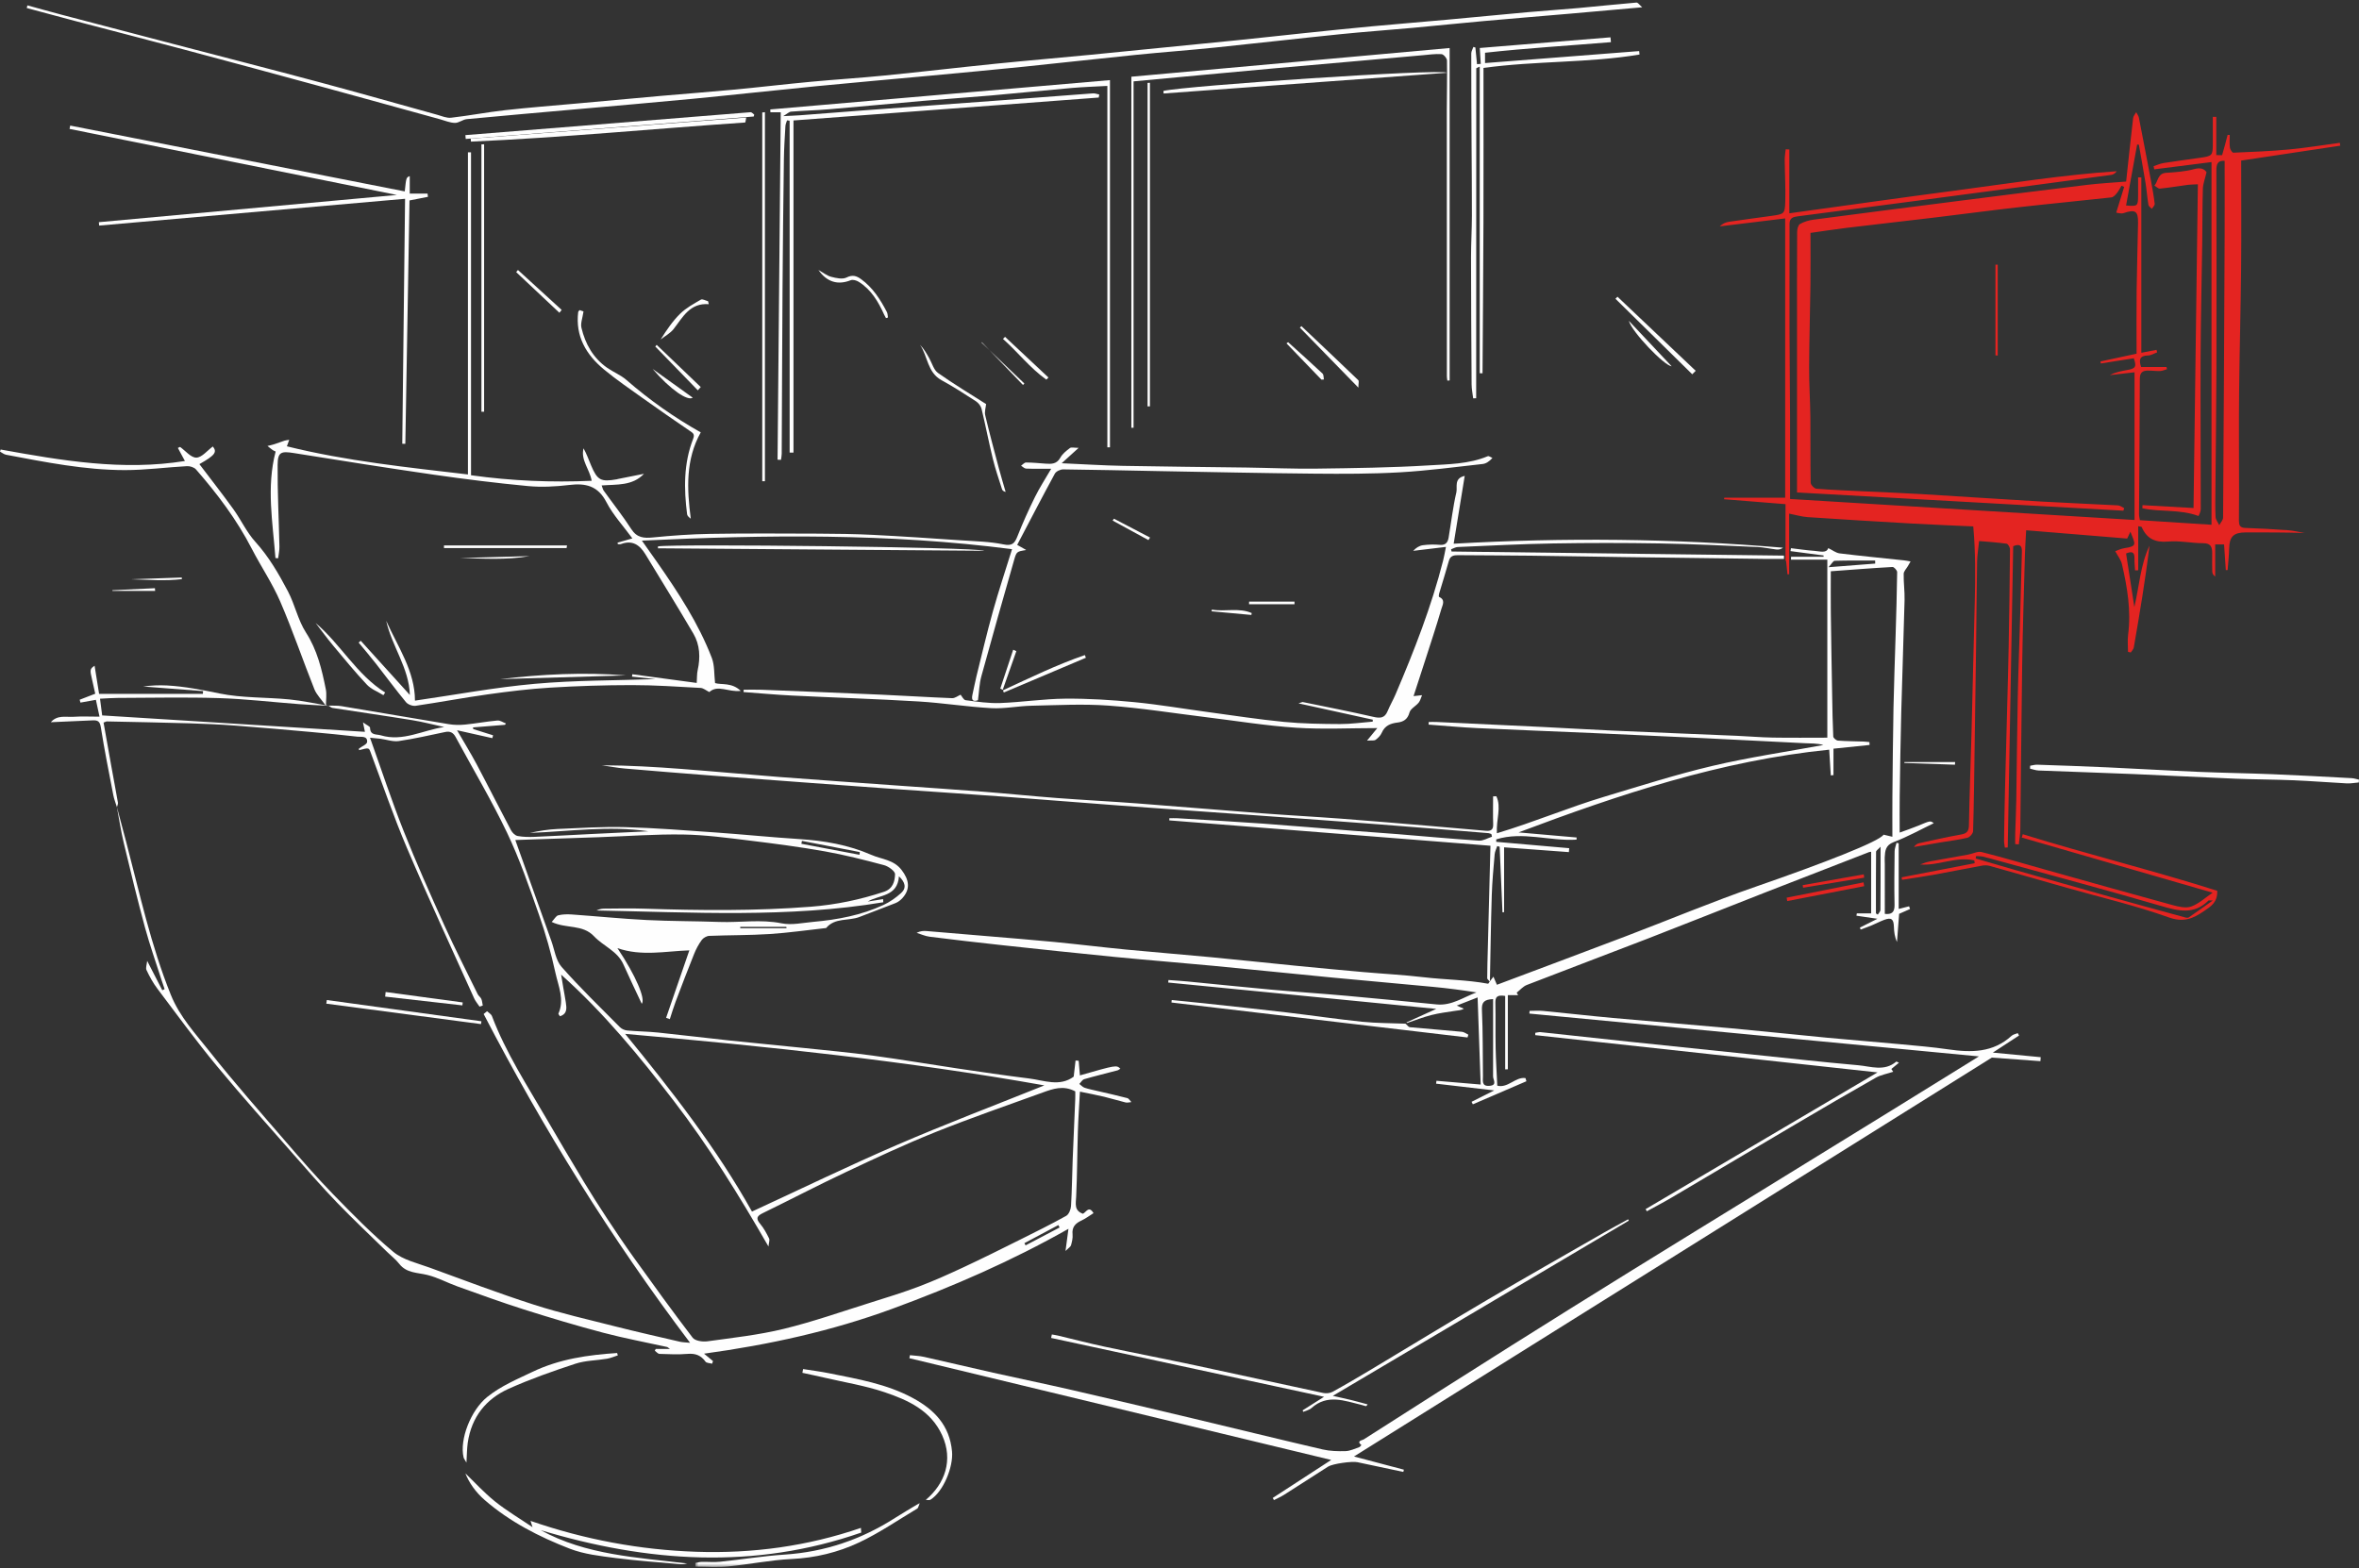 <?xml version="1.0" encoding="UTF-8"?>
<svg width="719px" height="478px" viewBox="0 0 719 478" version="1.1" xmlns="http://www.w3.org/2000/svg" xmlns:xlink="http://www.w3.org/1999/xlink">
    <rect x="0" y="0" width="719" height="478" fill="#333333" stroke="none"/>
    <title>Group 128</title>
    <defs>
        <polygon id="path-1" points="0 0 68.476 0 68.476 19.565 0 19.565"></polygon>
    </defs>
    <g id="Ontwerp" stroke="none" stroke-width="1" fill="none" fill-rule="evenodd">
        <g id="Onze-TV-liften" transform="translate(-913, -1851)">
            <g id="Group-128" transform="translate(1272.5, 2090.226) scale(-1, 1) translate(-1272.5, -2090.226)translate(913, 1851.782)">
                <path d="M492.334,209.475 C490.504,209.475 488.672,209.413 486.846,209.485 C474.648,209.967 462.452,210.45 450.257,210.991 C443.104,211.308 435.957,211.774 428.803,212.049 C427.933,212.082 427.034,211.343 426.221,210.994 C425.813,211.464 425.318,212.586 424.69,212.667 C421.189,213.12 417.643,213.661 414.136,213.531 C407.527,213.287 400.936,212.257 394.332,212.202 C387.295,212.143 380.226,212.584 373.215,213.267 C365.685,214.001 358.209,215.288 350.706,216.301 C343.029,217.337 335.365,218.534 327.659,219.283 C321.992,219.833 316.266,219.909 310.565,219.939 C307.248,219.956 303.929,219.463 300.611,219.2 L300.586,218.604 C307.892,216.999 315.198,215.394 323.235,213.629 C322.24,213.327 322.059,213.205 321.91,213.236 C314.766,214.704 307.603,216.091 300.497,217.726 C298.408,218.207 296.986,218.215 296.079,216.015 C295.355,214.259 294.383,212.606 293.638,210.858 C287.97,197.566 282.709,184.128 279.148,170.089 C278.82,168.795 278.604,167.472 278.29,165.937 C281.851,166.366 285.061,166.752 288.271,167.139 C287.425,166.23 286.414,165.572 285.335,165.427 C283.613,165.195 281.833,165.166 280.098,165.309 C278.349,165.453 277.714,164.514 277.475,163.106 C276.692,158.494 276.166,153.826 275.111,149.279 C274.738,147.671 275.933,145.038 272.571,144.289 C273.721,151.357 274.834,158.186 275.937,164.965 C242.168,163.043 208.847,163.366 175.542,166.184 C176.247,166.722 176.968,166.79 177.673,166.708 C179.568,166.489 181.451,166.053 183.35,165.971 C193.247,165.548 203.145,165.051 213.047,164.882 C223.895,164.696 234.752,164.696 245.6,164.881 C255.299,165.047 264.992,165.562 274.685,165.971 C275.377,166 276.052,166.426 276.735,166.668 L276.573,167.34 C242.731,167.757 208.891,168.174 175.266,168.59 L175.266,169.589 C177.444,169.592 179.478,169.61 181.506,169.585 C195.752,169.409 209.998,169.23 224.244,169.036 C233.667,168.907 243.089,168.725 252.512,168.614 C259.893,168.528 267.277,168.526 274.659,168.458 C276.001,168.446 276.985,168.699 277.406,170.219 C278.33,173.563 279.392,176.87 280.375,180.199 C280.468,180.514 280.505,181.132 280.386,181.182 C278.342,182.051 279.35,183.703 279.677,184.824 C281.228,190.15 282.985,195.416 284.682,200.699 C285.877,204.417 287.093,208.128 288.163,211.423 C287.316,211.329 286.447,211.232 285.578,211.135 C285.908,211.902 286.094,212.784 286.6,213.41 C287.468,214.484 289.088,215.25 289.4,216.412 C289.971,218.533 291.27,219.264 293.102,219.487 C295.236,219.747 296.927,220.449 297.858,222.595 C298.223,223.437 298.977,224.204 299.738,224.746 C300.192,225.07 301.004,224.893 302.35,224.993 C300.851,223.169 299.92,222.036 299.208,221.17 C307.524,221.17 315.791,221.598 323.994,221.056 C333.094,220.456 342.136,218.976 351.202,217.868 C361.179,216.65 371.127,215.042 381.14,214.316 C388.925,213.751 396.791,214.189 404.618,214.353 C408.702,214.439 412.802,215.316 416.853,215.093 C424.283,214.685 431.668,213.492 439.097,213.049 C451.915,212.284 464.753,211.881 477.579,211.248 C482.517,211.005 487.444,210.55 492.376,210.19 C492.362,209.952 492.348,209.713 492.334,209.475" id="Fill-1" fill="#FEFEFE"></path>
                <path d="M479.342,281.762 C479.319,281.899 479.295,282.036 479.272,282.172 L493.367,282.172 C493.373,282.036 493.378,281.899 493.384,281.762 L479.342,281.762 Z M396.425,372.669 C396.297,372.915 396.168,373.161 396.04,373.406 C399.497,375.223 402.955,377.04 406.412,378.857 C406.53,378.632 406.648,378.406 406.767,378.18 C403.32,376.343 399.872,374.506 396.425,372.669 L396.425,372.669 Z M456.94,258.966 L457.032,259.793 C462.937,258.676 468.843,257.558 474.748,256.44 C474.691,256.145 474.635,255.851 474.578,255.556 C468.699,256.693 462.819,257.83 456.94,258.966 L456.94,258.966 Z M528.457,314.386 C484.976,318.209 442.411,322.661 400.688,330.091 C415.522,336.053 430.64,341.787 445.469,348.185 C460.289,354.579 474.819,361.636 489.803,368.553 C500.475,349.444 514.016,332.049 528.457,314.386 L528.457,314.386 Z M683.38,245.224 C682.692,248.869 682.148,252.548 681.286,256.151 C679.227,264.76 677.143,273.366 674.824,281.907 C673.321,287.443 671.388,292.863 669.643,298.333 C669.384,299.144 669.097,299.946 668.823,300.753 C669.061,300.863 669.299,300.973 669.538,301.083 C670.972,298.292 672.407,295.502 674.143,292.126 C674.247,293.238 674.664,294.26 674.345,294.937 C673.421,296.892 672.369,298.833 671.07,300.557 C665.132,308.438 659.314,316.426 653.033,324.031 C645.322,333.366 637.222,342.384 629.233,351.491 C624.987,356.332 620.747,361.189 616.278,365.822 C611.307,370.977 606.08,375.887 600.962,380.9 C599.741,382.096 598.354,383.159 597.312,384.492 C595.075,387.355 591.802,387.122 588.752,387.875 C585.56,388.663 582.586,390.297 579.464,391.412 C572.749,393.81 566.047,396.263 559.252,398.415 C551.26,400.947 543.22,403.355 535.116,405.496 C528.717,407.186 522.188,408.39 515.72,409.825 C515.494,409.875 515.306,410.093 514.808,410.43 L519.131,410.43 C519.228,410.61 519.325,410.791 519.422,410.971 C518.945,411.309 518.476,411.924 517.988,411.94 C515.126,412.035 512.245,412.172 509.4,411.936 C507.035,411.74 505.348,412.382 503.969,414.3 C503.641,414.756 502.645,414.735 501.955,414.933 C501.866,414.666 501.776,414.398 501.686,414.131 C502.388,413.55 503.089,412.969 504.413,411.873 C484.458,409.14 465.454,404.946 447.055,398.195 C428.644,391.441 410.727,383.659 393.347,373.812 C393.631,375.963 393.879,377.83 394.241,380.57 C393.309,379.634 392.694,379.299 392.565,378.831 C392.267,377.756 391.981,376.593 392.094,375.506 C392.329,373.267 391.233,372.137 389.361,371.277 C388.104,370.699 386.983,369.829 385.708,369.032 C387.098,366.667 387.947,368.726 388.93,369.221 C391.678,368.249 391.098,366.152 390.994,363.945 C390.682,357.318 390.679,350.677 390.473,344.044 C390.351,340.127 390.072,336.216 389.848,331.999 C387.355,332.518 384.917,332.969 382.507,333.541 C380.302,334.066 378.137,334.759 375.934,335.292 C375.388,335.424 374.762,335.226 374.173,335.181 C374.587,334.761 374.934,334.092 375.425,333.963 C378.381,333.185 381.372,332.534 384.349,331.834 C385.708,331.514 387.089,331.254 388.409,330.815 C389.014,330.614 389.496,330.047 390.034,329.646 C389.537,329.146 389.123,328.364 388.531,328.193 C385.177,327.222 381.779,326.404 378.402,325.51 C378.096,325.429 377.834,325.183 377.523,324.997 C378.741,323.859 378.741,323.859 389.854,327.041 C389.982,325.53 390.106,324.059 390.231,322.588 C390.548,322.56 390.864,322.531 391.18,322.503 C391.365,324.111 391.549,325.719 391.744,327.422 C396.051,330.609 400.809,328.544 405.443,327.969 C412.707,327.068 419.951,326 427.193,324.926 C435.823,323.647 444.425,322.174 453.068,321.001 C459.986,320.063 466.947,319.422 473.894,318.697 C481.548,317.899 489.212,317.191 496.865,316.379 C504.051,315.617 511.223,314.722 518.412,313.983 C521.544,313.662 524.707,313.639 527.844,313.354 C528.612,313.284 529.515,312.892 530.052,312.349 C536.057,306.286 542.203,300.339 547.846,293.953 C549.603,291.965 549.988,288.757 550.945,286.087 C554.578,275.953 558.189,265.81 561.805,255.671 C561.886,255.445 561.94,255.21 561.917,255.291 C553.358,255.001 544.792,254.719 536.225,254.42 C527.727,254.123 519.223,253.476 510.732,253.611 C504.027,253.716 497.32,254.635 490.645,255.445 C482.943,256.38 475.239,257.391 467.604,258.748 C461.512,259.83 455.492,261.368 449.51,262.965 C448.186,263.319 446.163,264.809 446.194,265.717 C446.267,267.839 446.809,270.161 449.561,271.071 C456.828,273.474 464.22,275.026 471.875,275.624 C488.766,276.945 505.658,276.771 522.564,276.222 C526.709,276.087 530.861,276.175 535.009,276.208 C535.75,276.214 536.49,276.45 537.208,276.768 C508.006,277.318 478.777,279.098 449.778,274.263 C449.801,273.943 449.823,273.623 449.846,273.303 C451.403,273.551 452.96,273.8 454.517,274.048 C450.988,271.921 445.454,272.66 445.006,266.35 C443.084,268.168 442.625,269.906 444.38,271.479 C445.973,272.905 447.799,274.198 449.734,275.093 C456.465,278.206 463.667,279.574 471.011,280.228 C474.269,280.519 477.682,281.307 480.784,280.683 C487.133,279.405 493.417,280.495 499.718,280.265 C507.131,279.996 514.558,280.054 521.965,279.677 C529.546,279.292 537.107,278.527 544.682,277.991 C546.066,277.893 547.518,277.913 548.849,278.24 C549.53,278.407 550.013,279.374 550.853,280.263 C546.398,282.413 541.452,280.89 537.92,284.658 C535.13,287.634 530.82,289.101 528.987,293.212 C527.174,297.279 525.234,301.29 523.401,305.215 C522.19,303.816 525.132,296.736 530.815,288.244 C523.482,290.811 516.185,289.171 508.896,288.928 C511.29,295.879 513.633,302.681 515.977,309.484 C515.6,309.621 515.222,309.759 514.845,309.895 C514.26,308.119 513.739,306.318 513.078,304.57 C511.232,299.687 509.371,294.809 507.421,289.966 C506.828,288.492 506.053,287.049 505.115,285.77 C504.642,285.125 503.632,284.544 502.841,284.512 C496.695,284.263 490.531,284.345 484.397,283.948 C478.649,283.577 472.931,282.746 467.2,282.117 C464.51,278.877 460.342,280.045 457.003,278.729 C453.349,277.288 449.649,275.961 446.004,274.496 C445.223,274.182 444.482,273.59 443.916,272.955 C441.439,270.179 441.926,267.383 444.216,264.403 C446.641,261.248 450.272,261.192 453.38,259.831 C460.412,256.751 467.854,255.479 475.496,254.993 C483.96,254.454 492.401,253.588 500.862,252.993 C510.028,252.348 519.198,251.616 528.378,251.365 C535.262,251.177 542.167,251.626 549.058,251.923 C551.888,252.045 554.703,252.513 557.505,253.121 C545.479,252.685 533.486,250.859 521.365,252.628 C527.372,252.915 533.295,253.189 539.216,253.482 C544.815,253.759 550.411,254.092 556.011,254.322 C557.748,254.394 559.528,254.38 561.224,254.065 C561.99,253.922 562.848,253.077 563.243,252.33 C566.781,245.647 570.172,238.888 573.717,232.21 C575.517,228.82 577.543,225.549 579.697,221.826 C575.857,222.687 572.4,223.462 568.943,224.237 C568.866,223.947 568.79,223.658 568.713,223.368 C570.724,222.738 572.734,222.108 574.745,221.478 C574.78,221.307 574.814,221.135 574.849,220.963 C571.595,220.7 568.342,220.437 565.088,220.174 C564.992,220.035 564.897,219.897 564.8,219.759 C565.666,219.439 566.562,218.783 567.39,218.859 C570.691,219.161 573.961,219.774 577.261,220.1 C578.89,220.262 580.587,220.24 582.2,219.975 C593.12,218.184 604.024,216.288 614.941,214.478 C616.228,214.264 617.566,214.365 618.878,214.323 C618.472,214.567 618.093,214.959 617.663,215.025 C609.554,216.283 601.428,217.443 593.328,218.759 C590.062,219.289 586.849,220.143 583.612,220.849 C590.115,221.774 596.163,225.387 602.902,223.381 C604.338,222.955 606.14,223.482 606.214,221.072 C606.226,220.648 607.244,220.255 608.364,219.43 C608.048,220.971 607.893,221.727 607.775,222.306 C634.488,220.639 661.044,218.982 687.859,217.308 C688.042,215.885 688.269,214.117 688.513,212.213 C686.521,212.121 684.819,211.978 683.117,211.974 C672.846,211.948 662.567,211.709 652.306,212.028 C644.167,212.281 636.05,213.246 627.921,213.859 C624.89,214.088 621.851,214.214 618.817,214.388 C622.804,213.72 626.769,212.826 630.783,212.435 C637.894,211.741 645.175,212.03 652.119,210.614 C657.434,209.53 662.685,208.462 668.088,208.179 C670.507,208.053 672.938,208.158 675.375,208.492 C669.284,208.959 663.194,209.427 657.104,209.894 C657.126,210.174 657.149,210.454 657.171,210.735 L688.796,210.735 C689.219,208.098 689.691,205.152 690.169,202.168 C691.598,203.096 691.641,203.401 690.948,206.322 C690.596,207.809 690.279,209.304 689.969,210.69 C691.794,211.395 693.253,211.959 694.712,212.522 C694.634,212.814 694.558,213.105 694.481,213.397 C692.982,213.129 691.483,212.861 689.774,212.556 C689.434,214.13 689.095,215.703 688.667,217.688 C691.432,217.688 694.031,217.555 696.609,217.728 C698.891,217.88 701.524,217.08 703.511,219.377 C699.048,219.183 694.919,219.023 690.793,218.814 C689.264,218.736 688.562,219.054 688.273,220.883 C687.178,227.819 685.793,234.71 684.464,241.607 C684.224,242.849 683.738,244.044 683.363,245.265 C683.252,244.805 682.985,244.313 683.06,243.88 C683.69,240.214 684.392,236.56 685.052,232.898 C685.861,228.415 686.65,223.927 687.439,219.492 C686.904,219.302 686.657,219.133 686.413,219.138 C678.002,219.315 669.591,219.466 661.182,219.716 C656.537,219.854 651.891,220.066 647.258,220.412 C639.544,220.989 631.839,221.677 624.134,222.365 C619.436,222.785 614.741,223.248 610.056,223.79 C608.89,223.924 606.962,223.449 607.105,225.41 C607.158,226.136 608.736,226.745 609.599,227.433 C609.665,227.485 609.568,227.739 609.547,227.9 C606.555,227.118 606.583,227.128 606.059,228.524 C602.39,238.276 599.04,248.163 594.956,257.739 C588.392,273.128 581.347,288.314 574.474,303.572 C574.07,304.471 573.39,305.246 572.839,306.08 C572.511,305.972 572.184,305.863 571.857,305.755 C571.995,305.074 572.032,304.35 572.302,303.726 C572.533,303.192 573.137,302.825 573.396,302.297 C576.809,295.331 580.348,288.42 583.542,281.355 C587.851,271.824 592.12,262.264 595.974,252.546 C599.619,243.358 602.704,233.949 606.227,224.102 C604.535,224.269 603.766,224.322 603.004,224.424 C601.147,224.674 599.229,225.385 597.451,225.124 C592.704,224.429 588.013,223.346 583.311,222.363 C581.796,222.046 580.852,222.554 580.132,223.889 C574.883,233.605 569.201,243.115 564.453,253.068 C560.608,261.131 557.681,269.654 554.714,278.101 C552.684,283.879 551.007,289.816 549.705,295.798 C548.829,299.819 546.878,303.912 548.793,308.202 C548.853,308.337 548.561,308.627 548.332,309.017 C546.055,308.282 546.288,306.538 546.538,304.824 C546.749,303.371 547.038,301.928 547.284,300.479 C547.516,299.115 547.737,297.75 547.972,296.326 C534.924,307.997 524.045,321.25 513.584,334.887 C502.971,348.721 493.815,363.471 484.779,379.199 C484.671,378.05 484.343,377.25 484.596,376.736 C485.355,375.197 486.18,373.633 487.281,372.332 C488.651,370.713 488.375,369.937 486.527,369.037 C478.125,364.945 469.842,360.608 461.39,356.623 C452.373,352.372 443.332,348.124 434.086,344.409 C423.234,340.05 412.158,336.241 401.159,332.25 C398.052,331.123 394.885,329.99 391.269,331.914 C391.269,332.506 391.238,333.364 391.273,334.219 C391.527,340.319 391.815,346.418 392.049,352.519 C392.232,357.309 392.272,362.106 392.565,366.888 C392.629,367.933 393.229,369.413 394.045,369.866 C398.695,372.45 403.467,374.819 408.232,377.191 C413.863,379.995 419.493,382.806 425.192,385.468 C429.684,387.566 434.215,389.614 438.849,391.37 C443.71,393.213 448.693,394.746 453.658,396.302 C462.465,399.061 471.2,402.143 480.153,404.321 C487.761,406.172 495.623,407.032 503.404,408.107 C504.86,408.308 507.147,407.973 507.89,407.002 C514.039,398.972 519.952,390.761 525.854,382.545 C528.696,378.589 531.407,374.537 534.089,370.471 C536.492,366.827 538.838,363.143 541.093,359.405 C544.914,353.074 548.684,346.711 552.4,340.317 C558.349,330.078 564.837,320.12 569.06,308.964 C569.286,308.366 570.038,307.966 570.545,307.474 C570.892,307.761 571.24,308.047 571.587,308.334 C553.471,343.235 532.841,376.594 508.665,408.56 C510.063,408.419 510.95,408.425 511.789,408.229 C518.343,406.706 524.91,405.226 531.431,403.574 C539.726,401.472 548.094,399.564 556.228,396.95 C566.947,393.505 577.488,389.508 588.065,385.639 C591.848,384.255 596.142,383.302 599.104,380.841 C605.643,375.408 611.624,369.278 617.566,363.175 C622.546,358.058 627.233,352.649 631.899,347.24 C639.714,338.179 647.647,329.202 655.066,319.825 C659.403,314.344 664.21,309.237 666.953,302.432 C673.037,287.337 676.431,271.534 680.529,255.905 C681.464,252.341 682.429,248.784 683.38,245.224 L683.38,245.224 Z" id="Fill-3" fill="#FEFEFE"></path>
                <path d="M161.67,172.127 C160.767,171.152 160.293,170.183 159.79,170.168 C155.688,170.044 151.581,170.098 147.476,170.098 C147.47,170.406 147.465,170.714 147.459,171.022 C151.891,171.367 156.323,171.711 161.67,172.127 L161.67,172.127 Z M146.672,278.029 C146.861,277.904 147.048,277.78 147.236,277.656 C147.236,271.397 147.253,265.139 147.193,258.882 C147.19,258.516 146.573,258.155 145.821,257.332 C145.821,264.226 145.802,270.422 145.858,276.616 C145.862,277.09 146.389,277.558 146.672,278.029 L146.672,278.029 Z M263.92,303.782 C263.92,308.337 263.921,312.843 263.92,317.348 C263.92,320.673 263.902,323.997 263.928,327.322 C263.936,328.399 262.538,330.027 265.011,330.226 C267.508,330.427 266.991,328.647 267.009,327.235 C267.094,320.537 267.015,313.833 267.321,307.146 C267.428,304.811 266.753,303.905 263.92,303.782 L263.92,303.782 Z M290.15,311.062 C287.676,310.242 285.238,309.282 282.718,308.641 C280.327,308.033 277.854,307.737 275.41,307.353 C274.59,307.224 273.746,307.246 272.822,306.719 C273.407,306.462 273.993,306.205 275.001,305.763 C272.915,304.947 271.13,304.249 268.64,303.274 C268.323,312.288 268.023,320.863 267.708,329.83 C272.286,329.44 276.732,329.063 281.179,328.685 C281.218,328.977 281.257,329.27 281.296,329.563 C275.546,330.232 269.795,330.901 263.578,331.624 C266.153,332.919 268.317,334.006 270.481,335.094 C270.351,335.349 270.222,335.605 270.093,335.859 C264.65,333.516 259.208,331.172 253.766,328.828 C253.858,328.508 253.952,328.188 254.045,327.868 C257.097,327.401 259.35,331.014 262.643,330.179 C262.817,326.337 263.065,322.542 263.142,318.743 C263.235,314.124 263.129,309.501 263.224,304.882 C263.26,303.184 262.731,302.405 260.233,302.822 L260.233,325.211 C259.963,325.198 259.694,325.187 259.424,325.175 L259.424,302.57 L256.299,302.57 C256.442,302.321 256.586,302.072 256.73,301.822 C255.71,301.026 254.808,299.928 253.652,299.479 C241.463,294.743 229.213,290.158 217.018,285.433 C205.091,280.812 193.215,276.06 181.302,271.398 C170.663,267.234 160.005,263.114 149.352,258.981 C149.127,258.894 148.864,258.901 148.691,258.874 L148.691,277.653 L153.056,277.653 C153.097,277.89 153.138,278.126 153.178,278.362 C151.201,278.652 149.224,278.941 146.777,279.298 C148.841,280.336 150.482,281.162 152.123,281.987 C152.043,282.186 151.964,282.385 151.884,282.584 C150.77,282.165 149.644,281.777 148.546,281.319 C147.258,280.783 146.021,280.118 144.716,279.631 C142.537,278.817 141.838,279.369 141.759,281.695 C141.706,283.265 141.524,284.831 140.815,286.367 C140.602,283.564 140.389,280.761 140.164,277.791 C139.219,277.375 138.035,276.853 136.85,276.331 C136.94,276.054 137.029,275.778 137.119,275.501 C138.163,275.76 139.207,276.02 140.302,276.291 L140.302,256.29 C140.523,256.241 140.743,256.192 140.963,256.143 C141.164,257.009 141.529,257.874 141.539,258.744 C141.604,264.183 141.678,269.625 141.56,275.063 C141.51,277.36 142.478,278.039 144.529,277.805 C144.529,272.712 144.527,267.66 144.53,262.609 C144.531,261.934 144.598,261.257 144.558,260.585 C144.438,258.581 144.341,256.879 141.814,255.92 C137.6,254.319 133.623,252.096 129.616,250.169 C130.652,249.357 130.64,249.385 134.434,250.962 C136.191,251.693 138.003,252.289 140,253.024 C140,249.257 140.046,245.622 139.991,241.99 C139.862,233.433 139.74,224.876 139.517,216.322 C139.219,204.928 138.792,193.538 138.506,182.144 C138.44,179.48 138.825,176.805 138.776,174.139 C138.762,173.366 137.965,172.607 137.527,171.842 C137.294,171.437 137.06,171.032 136.676,170.366 C137.52,170.225 138.08,170.101 138.647,170.041 C145.197,169.343 151.756,168.713 158.293,167.911 C159.435,167.77 160.489,166.913 161.764,166.299 C162.305,167.967 164.285,167.266 165.984,167.143 C168.374,166.971 170.75,166.613 173.131,166.334 C173.179,166.629 173.227,166.924 173.276,167.219 C169.913,167.662 166.55,168.105 163.188,168.547 C163.188,168.679 163.188,168.811 163.189,168.942 L173.103,168.942 C173.111,169.234 173.12,169.526 173.128,169.818 L162.049,169.818 L162.049,224.09 C167.309,224.09 172.97,224.159 178.629,224.065 C182.29,224.005 185.946,223.678 189.606,223.522 C202.265,222.983 214.926,222.493 227.585,221.931 C234.58,221.62 241.57,221.183 248.564,220.841 C259.392,220.312 270.222,219.814 281.051,219.312 C281.88,219.274 282.712,219.307 283.543,219.307 C283.553,219.575 283.564,219.843 283.574,220.111 C278.664,220.471 273.759,220.936 268.843,221.17 C257.069,221.73 245.289,222.164 233.512,222.681 C222.358,223.171 211.205,223.682 200.053,224.219 C189.72,224.717 179.39,225.276 169.056,225.771 C167.114,225.864 165.162,225.784 163.235,226.323 C174.507,228.404 185.879,230.061 197.023,232.687 C208.134,235.305 219.045,238.799 229.992,242.084 C240.926,245.364 251.479,249.854 262.766,253.23 C262.986,248.926 261.34,245.3 262.931,241.946 C263.261,241.96 263.59,241.973 263.919,241.986 C263.919,244.828 263.991,247.672 263.893,250.51 C263.833,252.265 264.711,252.6 266.174,252.47 C272.081,251.944 277.99,251.423 283.9,250.93 C292.687,250.196 301.471,249.44 310.264,248.781 C318.283,248.18 326.315,247.755 334.333,247.145 C346.995,246.183 359.647,245.09 372.309,244.134 C380.489,243.516 388.683,243.105 396.862,242.487 C404.334,241.922 411.79,241.153 419.26,240.567 C427.589,239.914 435.928,239.369 444.261,238.77 C456.623,237.882 468.987,237.032 481.344,236.085 C491.326,235.319 501.295,234.381 511.277,233.619 C519.348,233.003 527.43,232.533 535.582,232.505 C533.23,232.844 530.888,233.297 528.524,233.5 C519.57,234.272 510.61,234.988 501.649,235.677 C491.638,236.447 481.624,237.171 471.611,237.907 C462.569,238.571 453.527,239.236 444.483,239.877 C433.788,240.635 423.088,241.331 412.396,242.119 C400.858,242.969 389.329,243.925 377.791,244.778 C363.559,245.83 349.322,246.814 335.087,247.843 C322.979,248.718 310.871,249.585 298.767,250.511 C287.622,251.363 276.482,252.288 265.34,253.193 C265.036,253.218 264.744,253.378 264.446,253.475 C264.383,253.745 264.32,254.015 264.257,254.285 C265.585,254.708 266.942,255.569 268.236,255.483 C276.506,254.936 284.761,254.168 293.023,253.498 C297.516,253.135 302.014,252.839 306.507,252.483 C315.639,251.761 324.764,250.959 333.901,250.303 C342.616,249.677 351.341,249.19 360.062,248.656 C360.902,248.604 361.747,248.649 362.59,248.649 C362.596,248.867 362.602,249.085 362.609,249.303 C329.922,251.884 297.236,254.466 264.726,257.034 C265.001,267.779 265.267,278.161 265.531,288.543 C265.607,291.503 265.706,294.462 265.711,297.422 C265.712,297.758 265.177,298.095 264.891,298.431 C264.712,289.663 264.597,280.895 264.324,272.131 C264.194,267.96 263.798,263.796 263.44,259.635 C263.366,258.784 262.926,257.965 262.655,257.132 C262.411,257.202 262.167,257.272 261.923,257.343 L261.06,277.331 C260.897,277.317 260.733,277.302 260.569,277.287 L260.569,257.517 C253.995,258.003 247.407,258.49 240.82,258.978 C240.786,258.58 240.754,258.182 240.721,257.783 C248.136,257.137 255.551,256.491 262.966,255.845 C262.964,255.592 262.963,255.34 262.961,255.088 C254.885,252.573 246.638,255.69 238.501,255.175 C238.486,254.956 238.471,254.737 238.456,254.518 C244.357,254.002 250.259,253.487 256.161,252.971 C225.389,241.375 194.422,231.062 161.476,227.751 C161.308,230.481 161.152,233.035 160.995,235.589 C160.721,235.56 160.447,235.532 160.173,235.503 L160.173,227.445 C156.399,227.057 152.787,226.685 149.175,226.314 C149.189,226.022 149.202,225.729 149.216,225.438 C149.838,225.38 150.46,225.292 151.084,225.27 C153.657,225.183 156.237,225.184 158.802,224.984 C159.331,224.943 160.218,224.2 160.24,223.746 C160.44,219.606 160.5,215.46 160.573,211.314 C160.722,202.917 160.876,194.52 160.982,186.123 C161.036,181.859 160.992,177.593 160.992,173.365 C154.486,172.886 148.345,172.396 142.194,172.058 C141.725,172.032 140.757,173.088 140.764,173.631 C140.843,180.178 141.056,186.723 141.247,193.268 C141.457,200.492 141.743,207.714 141.882,214.938 C142.056,223.964 142.127,232.992 142.214,242.019 C142.252,246.011 142.221,250.004 142.221,254.297 C143.475,254.001 144.195,253.831 144.915,253.661 C146.133,255.713 163.206,262.352 183.784,269.482 C197.141,274.11 210.202,279.585 223.422,284.612 C236.479,289.578 249.567,294.458 262.755,299.419 C263.105,298.605 263.414,297.886 263.813,296.958 C264.31,297.596 264.621,297.996 264.931,298.396 C265.108,298.641 265.329,299.119 265.456,299.096 C271.941,297.889 278.546,297.887 285.077,297.119 C291.217,296.396 297.404,296.084 303.565,295.537 C310.41,294.929 317.252,294.284 324.091,293.611 C332.68,292.766 341.26,291.833 349.851,291.016 C358.445,290.198 367.053,289.528 375.645,288.696 C383.013,287.983 390.362,287.077 397.73,286.362 C404.768,285.679 411.819,285.131 418.864,284.529 C424.775,284.024 430.686,283.518 436.599,283.039 C437.552,282.962 438.518,283.028 439.621,283.586 C438.309,283.989 437.022,284.594 435.68,284.763 C428.424,285.675 421.16,286.526 413.889,287.311 C402.28,288.565 390.669,289.81 379.048,290.948 C369.076,291.924 359.083,292.697 349.107,293.645 C337.051,294.792 325.006,296.057 312.951,297.215 C302.627,298.207 292.292,299.092 281.967,300.079 C277.649,300.492 273.344,301.045 268.981,301.746 C272.962,303.197 276.539,305.858 281.117,305.409 C290.225,304.518 299.332,303.606 308.447,302.79 C316.189,302.097 323.948,301.587 331.69,300.888 C340.189,300.121 348.677,299.222 357.172,298.399 C359.066,298.216 360.967,298.11 362.865,297.969 C362.891,298.224 362.915,298.479 362.941,298.733 C335.853,301.397 308.766,304.06 281.231,306.768 C284.536,308.267 287.437,309.583 290.338,310.899 L290.15,311.062 Z" id="Fill-5" fill="#FEFEFE"></path>
                <path d="M111.912,321.617 C107.52,321.94 102.311,322.322 97.103,322.704 C97.072,322.301 97.039,321.897 97.008,321.493 C101.659,321.049 106.309,320.604 111.609,320.097 C108.562,318.11 106.086,316.495 103.61,314.88 C103.742,314.64 103.874,314.399 104.005,314.158 C104.641,314.424 105.414,314.54 105.893,314.979 C111.543,320.152 118.221,320.125 125.209,319.104 C130.02,318.401 134.878,318.002 139.723,317.549 C147.177,316.853 154.641,316.267 162.093,315.56 C171.884,314.631 181.662,313.572 191.456,312.674 C203.416,311.578 215.39,310.631 227.351,309.542 C234.455,308.896 241.543,308.079 248.644,307.392 C250.015,307.259 251.41,307.373 252.794,307.373 C252.817,307.648 252.841,307.923 252.865,308.197 C207.335,312.536 161.804,316.874 115.845,321.253 C124.898,326.856 133.595,332.252 142.305,337.625 C155.432,345.724 168.567,353.808 181.701,361.896 C195.038,370.109 208.397,378.288 221.713,386.538 C233.948,394.118 246.164,401.731 258.34,409.405 C273.391,418.891 288.398,428.447 303.386,438.032 C303.755,438.268 305.717,438.454 304.057,439.73 C304.284,439.956 304.473,440.298 304.745,440.389 C306.105,440.844 307.478,441.536 308.863,441.577 C311.205,441.646 313.628,441.588 315.897,441.061 C329.209,437.965 342.48,434.694 355.775,431.529 C368.033,428.612 380.295,425.709 392.575,422.886 C400.46,421.073 408.387,419.449 416.282,417.681 C423.316,416.106 430.326,414.425 437.36,412.851 C438.762,412.537 440.224,412.498 441.659,412.332 C441.718,412.639 441.776,412.946 441.834,413.253 C399.188,423.541 356.541,433.829 313.264,444.268 C319.539,448.349 325.31,452.102 331.081,455.855 L330.71,456.508 C329.685,455.976 328.613,455.517 327.641,454.901 C323.153,452.061 318.694,449.174 314.222,446.309 C312.835,445.42 306.915,444.596 305.245,444.96 C300.597,445.973 295.938,446.937 291.283,447.921 C291.224,447.693 291.165,447.465 291.107,447.238 C295.933,445.962 300.759,444.685 306.316,443.215 C241.416,402.62 177.019,362.34 111.912,321.617" id="Fill-7" fill="#FEFEFE"></path>
                <path d="M406.239,166.866 C407.073,166.395 407.699,166.042 408.971,165.323 C405.161,158.064 401.399,150.793 397.488,143.604 C397.103,142.896 395.804,142.297 394.936,142.306 C385.288,142.406 375.642,142.654 365.995,142.827 C350.109,143.112 334.223,143.462 318.335,143.608 C309.673,143.687 300.992,143.694 292.35,143.202 C283.909,142.72 275.505,141.593 267.094,140.661 C266.06,140.547 265.086,139.889 264.122,138.823 C264.604,138.632 265.207,138.15 265.549,138.294 C271.331,140.714 277.54,140.721 283.578,141.089 C294.931,141.781 306.324,141.923 317.703,142.074 C324.82,142.17 331.943,141.844 339.064,141.743 C351.642,141.566 364.222,141.474 376.798,141.229 C382.792,141.112 388.781,140.726 395.412,140.434 C393.607,138.796 392.226,137.543 390.247,135.747 C391.566,135.747 392.452,135.473 392.891,135.8 C393.995,136.621 395.174,137.561 395.818,138.732 C396.902,140.704 398.513,140.689 400.309,140.559 C402.295,140.415 404.282,140.214 406.269,140.206 C406.772,140.204 407.278,140.841 407.783,141.184 C407.274,141.492 406.775,142.046 406.255,142.066 C403.831,142.161 401.4,142.108 398.603,142.108 C400.384,145.18 402.145,147.872 403.56,150.736 C405.489,154.643 407.285,158.63 408.884,162.683 C409.739,164.849 410.485,165.722 413.17,165.168 C417.311,164.313 421.621,164.232 425.868,163.944 C434.867,163.335 443.867,162.722 452.875,162.271 C458.521,161.989 464.181,161.919 469.835,161.895 C480.726,161.849 491.619,161.789 502.508,161.964 C508.336,162.058 514.172,162.475 519.974,163.052 C522.776,163.33 524.877,163.162 526.594,160.5 C529.194,156.468 532.191,152.694 534.993,148.791 C535.272,148.401 535.362,147.874 535.62,147.201 C530.949,146.844 526.249,147.375 522.715,143.651 C525.373,144.18 528.031,144.71 530.69,145.241 C530.775,145.257 530.855,145.304 530.942,145.319 C535.867,146.185 536.914,145.645 538.85,141.078 C539.585,139.348 540.197,137.566 541.144,135.888 C542.06,139.485 539.285,142.199 538.66,145.782 C550.863,146.313 562.91,145.837 575.437,144.094 L575.437,45.651 C575.749,45.651 576.062,45.654 576.375,45.655 L576.375,143.854 C594.822,141.674 613.358,139.787 631.562,135.272 C631.345,134.675 631.154,134.148 630.844,133.297 C631.527,133.415 631.918,133.435 632.277,133.553 C633.361,133.908 634.427,134.321 635.513,134.671 C636.156,134.876 636.824,135.003 637.481,135.166 C636.95,135.584 636.432,136.022 635.882,136.414 C635.613,136.606 635.284,136.713 634.984,136.858 C637.862,147.777 635.855,158.55 635.045,169.335 C634.771,169.355 634.496,169.376 634.221,169.396 C634.085,168.213 633.809,167.028 633.835,165.85 C634.012,157.54 634.448,149.231 634.382,140.925 C634.351,136.991 633.334,136.706 629.402,137.335 C615.265,139.595 601.126,141.855 586.956,143.897 C577.369,145.279 567.747,146.477 558.106,147.39 C553.947,147.783 549.664,147.558 545.503,147.059 C540.488,146.458 536.767,147.285 534.172,152.292 C532.143,156.207 529.027,159.558 526.26,163.342 C527.785,163.782 529.278,164.213 530.772,164.643 C530.749,164.791 530.727,164.939 530.704,165.087 C530.378,165.087 530.016,165.181 529.73,165.073 C526.249,163.769 524.006,165.34 522.27,168.207 C517.396,176.259 512.42,184.25 507.666,192.372 C505.655,195.808 505.499,199.654 506.361,203.549 C506.602,204.638 506.539,205.795 506.648,207.407 C513.281,206.512 519.779,205.634 526.277,204.757 C526.308,204.999 526.339,205.24 526.37,205.481 C523.954,205.735 521.538,205.988 519.169,206.237 C531.435,206.666 543.746,206.578 555.952,207.67 C568.17,208.762 580.284,211.033 592.519,212.799 C592.537,203.787 597.734,196.427 601.288,188.464 C599.567,196.243 594.286,202.912 594.084,211.069 C599.07,205.563 604.056,200.059 609.042,194.554 C609.257,194.736 609.472,194.918 609.688,195.1 C607.927,197.242 606.124,199.351 604.414,201.532 C601.356,205.435 598.42,209.438 595.267,213.262 C594.674,213.982 593.249,214.51 592.317,214.374 C585.002,213.306 577.733,211.924 570.413,210.899 C564.097,210.015 557.748,209.23 551.387,208.842 C543.09,208.336 534.766,208.068 526.454,208.064 C519.461,208.061 512.467,208.543 505.479,208.923 C504.606,208.971 503.772,209.711 502.806,210.187 C500.216,207.811 497.038,210.299 493.223,209.826 C495.991,207.184 499.075,208.044 501.053,207.454 C501.373,204.737 501.171,202.056 502.043,199.789 C506.109,189.218 512.294,179.812 518.733,170.573 C520.08,168.642 521.447,166.727 523.357,164.023 C485.338,162.199 447.991,161.795 410.538,166.627 C412.542,173.09 414.614,179.29 416.371,185.578 C418.203,192.129 419.744,198.761 421.382,205.365 C421.843,207.225 422.181,209.115 422.61,210.983 C423.058,212.931 422.175,213.112 420.929,212.675 C420.578,210.098 420.515,207.653 419.888,205.362 C416.637,193.498 413.265,181.667 409.88,169.84 C409.16,167.327 409.054,167.358 406.239,166.866" id="Fill-9" fill="#FEFEFE"></path>
                <path d="M710.848,1.666 C705.918,2.989 700.993,4.332 696.057,5.63 C684.927,8.557 673.781,11.42 662.662,14.386 C648.665,18.12 634.682,21.908 620.704,25.716 C608.748,28.974 596.808,32.295 584.859,35.582 C583.359,35.995 581.855,36.659 580.344,36.684 C579.147,36.703 577.962,35.654 576.731,35.537 C565.533,34.47 554.326,33.507 543.122,32.508 C531.404,31.463 519.679,30.477 507.969,29.347 C495.269,28.121 482.586,26.71 469.888,25.468 C458.444,24.349 446.988,23.363 435.539,22.294 C425.994,21.401 416.447,20.521 406.909,19.548 C395.55,18.39 384.203,17.093 372.843,15.946 C364.793,15.132 356.722,14.544 348.673,13.719 C335.943,12.414 323.229,10.942 310.497,9.644 C303.158,8.897 295.797,8.38 288.45,7.709 C281.157,7.042 273.872,6.274 266.578,5.619 C257.889,4.839 249.193,4.14 240.502,3.388 C233.385,2.771 226.271,2.129 218.472,1.437 C219.247,0.777 219.768,-0.037 220.222,0.001 C226.126,0.492 232.018,1.139 237.919,1.672 C243.048,2.136 248.189,2.467 253.319,2.928 C261.561,3.667 269.796,4.487 278.038,5.235 C285.686,5.929 293.341,6.539 300.987,7.253 C307.837,7.893 314.681,8.612 321.525,9.322 C328.362,10.032 335.194,10.805 342.033,11.495 C356.842,12.987 371.653,14.463 386.467,15.906 C396.185,16.853 405.916,17.672 415.631,18.656 C426.889,19.797 438.128,21.12 449.388,22.239 C456.856,22.982 464.35,23.443 471.822,24.143 C479.623,24.874 487.408,25.797 495.208,26.534 C502.649,27.238 510.102,27.793 517.547,28.449 C526.126,29.206 534.703,30 543.28,30.781 C550.543,31.441 557.817,31.992 565.063,32.806 C570.56,33.422 576.01,34.48 581.505,35.107 C582.89,35.265 584.386,34.58 585.805,34.188 C597.675,30.911 609.518,27.526 621.411,24.342 C636.411,20.327 651.452,16.472 666.474,12.545 C677.708,9.608 688.943,6.675 700.173,3.719 C703.673,2.798 707.157,1.81 710.648,0.852 C710.715,1.123 710.782,1.395 710.848,1.666" id="Fill-11" fill="#FEFEFE"></path>
                <path d="M380.695,23.641 C415.665,26.66 449.945,29.619 484.224,32.579 C484.214,32.87 484.203,33.16 484.193,33.451 L481.041,33.451 C481.364,68.87 481.686,104.111 482.007,139.351 C481.66,139.367 481.312,139.383 480.965,139.398 C480.887,138.79 480.745,138.183 480.742,137.575 C480.653,120.79 480.608,104.005 480.493,87.221 C480.403,74.075 480.254,60.928 480.078,47.783 C480.034,44.413 479.808,41.044 479.616,37.678 C479.581,37.08 479.295,36.496 479.125,35.906 C478.859,35.94 478.592,35.973 478.326,36.006 L478.326,137.179 C477.935,137.181 477.545,137.182 477.154,137.183 L477.154,35.94 C445.674,33.577 414.894,31.266 384.113,28.955 C384.062,28.647 384.011,28.339 383.96,28.031 C384.602,27.907 385.256,27.635 385.886,27.681 C395.242,28.365 404.593,29.109 413.948,29.803 C427.598,30.816 441.249,31.789 454.898,32.798 C461.65,33.298 468.399,33.845 475.15,34.356 C476.552,34.462 477.959,34.503 480.275,34.619 C479.059,33.901 478.489,33.294 477.874,33.246 C474.015,32.942 470.139,32.851 466.282,32.525 C456.683,31.712 447.094,30.781 437.497,29.955 C430.66,29.368 423.81,28.927 416.974,28.329 C408.758,27.61 400.554,26.755 392.338,26.036 C388.863,25.733 385.371,25.627 381.487,25.409 L381.487,135.587 C381.223,135.586 380.959,135.586 380.695,135.585 L380.695,23.641 Z" id="Fill-13" fill="#FEFEFE"></path>
                <path d="M594.186,60.317 C592.183,59.927 590.376,59.574 588.569,59.222 C588.608,58.893 588.646,58.564 588.684,58.235 L594.115,58.235 L594.115,52.906 C595.188,53.321 595.188,53.321 595.633,57.567 C629.619,50.878 663.609,44.189 697.6,37.499 C697.669,37.838 697.737,38.177 697.805,38.516 C664.756,45.184 631.708,51.852 598.03,58.647 C628.761,61.456 658.813,64.202 688.865,66.949 C688.837,67.294 688.808,67.639 688.78,67.983 C657.769,65.268 626.758,62.553 595.538,59.819 C595.825,84.904 596.11,109.697 596.394,134.491 C596.083,134.496 595.771,134.502 595.46,134.507 C595.035,109.76 594.61,85.014 594.186,60.317" id="Fill-15" fill="#FEFEFE"></path>
                <path d="M277.166,115.197 L277.166,13.858 C309.48,16.772 341.755,19.681 374.173,22.603 L374.173,129.612 C373.949,129.614 373.724,129.616 373.5,129.616 L373.5,24.022 C365.906,23.314 358.678,22.637 351.449,21.967 C344.546,21.327 337.643,20.681 330.737,20.062 C322.832,19.352 314.924,18.673 307.018,17.974 C299.826,17.339 292.635,16.689 285.442,16.058 C283.509,15.889 281.559,15.592 279.642,15.722 C279.018,15.764 277.986,16.967 277.973,17.654 C277.873,22.625 278.026,27.599 278.027,32.572 C278.034,59.71 278.02,86.849 278.006,113.987 C278.006,114.406 277.909,114.825 277.858,115.244 C277.627,115.228 277.396,115.213 277.166,115.197" id="Fill-17" fill="#FEFEFE"></path>
                <path d="M658.227,140.707 C653.411,137.987 652.771,137.024 654.129,135.322 C655.827,136.56 657.472,138.688 659.16,138.723 C660.791,138.757 662.466,136.633 664.121,135.457 C664.343,135.559 664.565,135.662 664.786,135.764 C664.129,136.985 663.471,138.206 662.64,139.75 C681.521,142.804 700.166,139.629 718.801,136.25 C718.867,136.463 718.934,136.677 719,136.89 C718.385,137.215 717.803,137.717 717.15,137.841 C705.173,140.104 693.186,142.51 680.949,142.523 C674.637,142.53 668.327,141.665 662.008,141.322 C661.098,141.273 659.835,141.667 659.264,142.321 C652.762,149.767 646.833,157.62 642.277,166.465 C639.48,171.895 636,177.008 633.588,182.593 C629.802,191.36 626.727,200.435 623.183,209.312 C622.495,211.034 621.033,212.446 619.648,214.396 C619.648,212.471 619.392,210.855 619.693,209.35 C620.904,203.301 622.292,197.397 625.765,192.01 C628.184,188.258 629.102,183.565 631.2,179.561 C634.012,174.194 637.04,168.954 641.187,164.373 C643.846,161.436 645.551,157.653 647.894,154.402 C651.242,149.757 654.783,145.252 658.227,140.707" id="Fill-19" fill="#FEFEFE"></path>
                <path d="M266.377,18.443 L266.377,15.298 C253.551,13.88 240.758,13.125 227.999,12.069 C228.047,11.579 228.094,11.088 228.142,10.598 C241.471,11.685 254.799,12.773 267.975,13.848 C267.861,15.719 267.77,17.204 267.68,18.69 C268.059,18.72 268.439,18.75 268.819,18.78 C268.985,17.087 269.152,15.395 269.319,13.703 C269.52,13.643 269.722,13.582 269.924,13.522 C270.151,14.185 270.574,14.847 270.574,15.509 C270.579,24.485 270.529,33.461 270.486,42.437 C270.449,49.968 270.362,57.499 270.378,65.03 C270.387,69.237 270.648,73.444 270.644,77.65 C270.631,90.567 270.561,103.484 270.468,116.4 C270.457,117.818 270.159,119.232 269.994,120.649 C269.689,120.637 269.383,120.626 269.078,120.614 C269.078,87.099 269.079,53.585 269.051,20.07 C269.051,19.961 268.643,19.852 267.994,19.526 L267.994,112.998 C267.71,113.001 267.425,113.004 267.14,113.008 C267.043,97.602 266.908,82.197 266.86,66.79 C266.811,51.231 266.849,35.671 266.849,19.928 C250.777,17.718 234.85,18.448 219.287,15.838 C219.324,15.489 219.361,15.14 219.399,14.79 C234.921,15.997 250.443,17.204 266.377,18.443" id="Fill-21" fill="#FEFEFE"></path>
                <path d="M554.204,465.671 C521.624,475.494 489.091,477.754 456.508,466.41 C456.539,465.933 456.571,465.456 456.602,464.978 C472.913,470.586 489.691,472.843 506.806,472.263 C524.01,471.681 540.773,468.554 557.299,462.847 C557.107,463.455 556.986,463.835 556.69,464.766 C560.772,462 564.667,459.706 568.144,456.904 C571.518,454.186 574.463,450.945 577.156,448.356 C576.106,451.074 574.108,454.034 571.247,456.513 C563.592,463.145 554.676,467.704 545.341,471.324 C540.959,473.023 536.05,473.556 531.32,474.171 C524.753,475.025 518.131,475.468 511.529,476.059 C510.87,476.118 510.193,475.979 509.524,475.844 C524.802,473.962 540.344,473.3 554.204,465.671" id="Fill-23" fill="#FEFEFE"></path>
                <path d="M141.972,325.939 C142.071,325.789 142.309,325.429 142.534,325.088 C141.801,324.483 141.081,323.889 140.213,323.174 C140.736,322.96 140.981,322.793 141.041,322.844 C144.664,325.937 148.797,324.285 152.685,323.942 C163.5,322.989 174.293,321.777 185.094,320.659 C197.234,319.402 209.376,318.151 221.514,316.867 C230.822,315.883 240.123,314.846 249.431,313.86 C249.96,313.803 250.515,313.989 251.058,314.062 C251.065,314.297 251.073,314.532 251.079,314.767 C216.448,318.539 181.815,322.312 146.748,326.132 C170.531,340.153 193.98,353.978 217.429,367.803 C217.308,368.024 217.188,368.245 217.067,368.467 C214.548,367.078 211.994,365.751 209.517,364.29 C196.911,356.854 184.338,349.361 171.728,341.933 C163.622,337.157 155.502,332.406 147.319,327.769 C145.74,326.874 143.835,326.558 141.972,325.939" id="Fill-25" fill="#FEFEFE"></path>
                <path d="M222.769,370.913 C225.245,372.276 227.744,373.6 230.195,375.008 C242.062,381.822 253.967,388.572 265.76,395.51 C277.581,402.465 289.278,409.628 301.046,416.673 C304.94,419.004 308.855,421.308 312.832,423.493 C313.627,423.93 314.808,424.045 315.713,423.852 C328.682,421.095 341.626,418.218 354.594,415.456 C363.812,413.493 373.068,411.711 382.286,409.747 C387.063,408.729 391.791,407.488 396.545,406.359 C397.157,406.213 397.785,406.131 398.406,406.019 C398.48,406.372 398.554,406.725 398.629,407.078 C371.09,413.017 343.552,418.955 315.443,425.017 C317.861,426.548 319.918,427.85 321.976,429.153 C321.914,429.304 321.852,429.455 321.79,429.607 C320.947,429.235 319.939,429.046 319.288,428.462 C314.43,424.104 309.207,426.246 304.026,427.489 C303.608,427.589 303.207,427.757 302.789,427.851 C302.635,427.886 302.454,427.8 302.146,427.342 C303.776,426.905 305.4,426.442 307.038,426.038 C308.719,425.623 310.415,425.265 312.767,424.731 C282.346,406.722 252.447,389.022 222.548,371.321 C222.621,371.185 222.695,371.049 222.769,370.913" id="Fill-27" fill="#FEFEFE"></path>
                <path d="M100.269,233.532 C99.394,233.729 98.527,234.065 97.646,234.101 C87.985,234.486 78.32,234.783 68.66,235.186 C58.337,235.616 48.02,236.176 37.697,236.594 C31.768,236.835 25.829,236.83 19.901,237.077 C14.51,237.302 9.129,237.749 3.74,238.026 C2.525,238.088 1.293,237.848 0.07,237.747 C0.046,237.461 0.023,237.175 0,236.89 C0.745,236.732 1.484,236.472 2.236,236.432 C10.208,236.009 18.18,235.563 26.157,235.238 C33.679,234.933 41.211,234.837 48.732,234.519 C58.053,234.126 67.367,233.565 76.687,233.139 C83.812,232.813 90.942,232.573 98.071,232.332 C98.785,232.308 99.509,232.534 100.228,232.645 C100.241,232.94 100.255,233.236 100.269,233.532" id="Fill-29" fill="#FEFEFE"></path>
                <path d="M419.009,167.115 C421.453,165.987 513.354,164.965 518.452,165.776 C518.456,165.971 518.459,166.166 518.463,166.362 C485.5,166.611 452.538,166.861 419.009,167.115" id="Fill-31" fill="#FEFEFE"></path>
                <path d="M489.116,34.165 C489.485,33.906 489.877,33.397 490.221,33.424 C519.202,35.726 548.179,38.069 577.156,40.409 C577.121,40.798 577.086,41.186 577.051,41.575 C547.792,39.296 518.534,37.016 489.275,34.737 C489.222,34.546 489.169,34.356 489.116,34.165" id="Fill-33" fill="#FEFEFE"></path>
                <path d="M474.442,417.708 C472.135,418.212 469.823,418.691 467.523,419.226 C461.48,420.634 455.296,421.628 449.441,423.602 C442.273,426.019 435.289,429.15 431.834,436.767 C428.412,444.313 430.978,451.502 436.828,456.446 C436.247,456.446 435.753,456.601 435.46,456.422 C431.504,454.016 428.407,446.423 428.83,441.707 C429.546,433.727 434.244,428.923 440.796,425.384 C448.755,421.086 457.55,419.609 466.253,417.852 C468.889,417.32 471.565,416.988 474.222,416.563 C474.295,416.945 474.369,417.327 474.442,417.708" id="Fill-35" fill="#FEFEFE"></path>
                <path d="M575.464,42.39 C547.563,41.164 519.754,38.46 491.895,36.561 C491.768,36.553 491.699,35.704 491.561,35.053 C519.71,37.208 547.618,39.344 575.526,41.481 C575.506,41.784 575.485,42.087 575.464,42.39" id="Fill-37" fill="#FEFEFE"></path>
                <g id="Group-41" transform="translate(438.574, 457.323)">
                    <mask id="mask-2" fill="white">
                        <use xlink:href="#path-1"></use>
                    </mask>
                    <g id="Clip-40"></g>
                    <path d="M68.476,19.463 C65.141,19.463 61.781,19.725 58.474,19.408 C52.036,18.791 45.647,17.456 39.203,17.148 C31.923,16.801 24.989,15.132 18.533,12.081 C12.387,9.178 6.705,5.263 0.839,1.758 C0.573,1.599 0.507,1.095 0,0 C3.005,1.819 5.361,3.175 7.65,4.64 C17.918,11.213 29.043,14.982 41.212,15.794 C47.832,16.237 54.409,17.303 61.016,17.988 C62.845,18.178 64.711,17.981 66.558,18.022 C67.2,18.035 67.837,18.229 68.476,18.341 C68.476,18.715 68.476,19.089 68.476,19.463" id="Fill-39" fill="#FEFEFE" mask="url(#mask-2)"></path>
                </g>
                <path d="M364.358,27.717 C335.707,25.622 307.056,23.527 277.981,21.402 C279.9,20.094 357.458,25.359 364.391,26.927 C364.381,27.19 364.37,27.454 364.358,27.717" id="Fill-42" fill="#FEFEFE"></path>
                <path d="M486.67,33.497 L486.67,145.92 C486.398,145.92 486.127,145.92 485.855,145.92 L485.855,33.423 C486.127,33.448 486.398,33.472 486.67,33.497" id="Fill-44" fill="#FEFEFE"></path>
                <path d="M530.91,411.672 C539.764,412.258 548.467,413.473 556.666,417.4 C561.42,419.677 566.237,421.659 570.471,425.049 C575.504,429.078 578.994,438.071 577.701,443.506 C577.629,443.808 577.401,444.071 576.834,445.095 C576.675,442.56 576.684,440.778 576.433,439.036 C575.298,431.154 570.838,425.658 563.966,422.574 C557.357,419.608 550.491,417.195 543.614,414.936 C540.56,413.934 537.194,413.957 533.986,413.415 C532.863,413.226 531.787,412.738 530.69,412.386 C530.764,412.148 530.837,411.911 530.91,411.672" id="Fill-46" fill="#FEFEFE"></path>
                <path d="M369.238,24.496 L369.238,123.091 C368.996,123.093 368.754,123.093 368.512,123.094 L368.512,24.456 C368.754,24.469 368.996,24.482 369.238,24.496" id="Fill-48" fill="#FEFEFE"></path>
                <path d="M572.265,43.228 L572.265,124.723 C571.993,124.723 571.722,124.724 571.45,124.724 L571.45,43.205 C571.722,43.213 571.993,43.221 572.265,43.228" id="Fill-50" fill="#FEFEFE"></path>
                <path d="M290.597,311.28 C295.017,311.099 299.456,311.141 303.854,310.688 C311.566,309.893 319.248,308.744 326.952,307.838 C335.434,306.84 343.926,305.94 352.415,305.017 C355.566,304.673 358.72,304.382 361.873,304.067 C361.897,304.32 361.921,304.573 361.946,304.826 C331.867,308.378 301.79,311.929 271.712,315.48 C271.628,315.197 271.543,314.914 271.459,314.63 C272.116,314.326 272.757,313.813 273.432,313.749 C278.719,313.247 284.014,312.848 289.301,312.353 C289.69,312.316 290.04,311.77 290.409,311.462 L290.597,311.28 Z" id="Fill-52" fill="#FEFEFE"></path>
                <path d="M541.154,94.152 C541.161,94.149 541.788,93.938 542.353,93.747 C542.581,94.048 542.752,94.169 542.769,94.31 C543.677,101.707 540.359,107.336 534.904,111.856 C531.172,114.948 527.151,117.702 523.197,120.522 C518.418,123.929 513.593,127.275 508.738,130.575 C507.751,131.246 507.187,131.587 507.75,133.03 C510.65,140.476 510.573,148.212 509.58,155.986 C509.516,156.483 508.999,156.922 508.456,157.332 C509.649,148.234 510.049,139.304 505.42,131.024 C513.57,126.443 521.09,121.124 528.084,115.036 C529.792,113.549 532.023,112.669 533.908,111.361 C538.216,108.373 540.61,104.064 541.783,99.131 C542.106,97.773 541.443,96.187 541.154,94.152" id="Fill-54" fill="#FEFEFE"></path>
                <path d="M418.445,122.396 C423.231,119.343 428.302,116.315 433.109,112.909 C434.412,111.986 434.921,109.926 435.793,108.386 C436.597,106.965 437.399,105.543 438.574,104.345 C436.209,107.819 436.37,112.744 432.022,115.122 C428.442,117.08 424.997,119.299 421.57,121.524 C420.807,122.02 420.049,122.947 419.84,123.81 C418.611,128.884 417.632,134.02 416.392,139.091 C415.628,142.22 414.562,145.275 413.596,148.352 C413.481,148.719 413.145,149.016 412.488,149.18 C413.175,146.796 413.902,144.423 414.54,142.026 C415.972,136.634 417.427,131.245 418.712,125.816 C418.977,124.701 418.541,123.417 418.445,122.396" id="Fill-56" fill="#FEFEFE"></path>
                <path d="M546.179,165.484 L564.72,165.484 L583.677,165.484 C583.677,165.756 583.678,166.028 583.678,166.299 L546.314,166.299 C546.269,166.028 546.224,165.756 546.179,165.484" id="Fill-58" fill="#FEFEFE"></path>
                <path d="M202.168,112.258 C210.114,104.729 218.06,97.2 226.006,89.671 C226.212,89.878 226.418,90.086 226.624,90.293 C218.823,97.966 211.022,105.639 203.221,113.312 C202.87,112.96 202.519,112.609 202.168,112.258" id="Fill-60" fill="#FEFEFE"></path>
                <path d="M601.612,210.327 C610.313,204.856 615.14,195.644 622.807,189.125 C621.028,191.429 619.318,193.791 617.455,196.025 C614.094,200.055 610.759,204.118 607.168,207.938 C605.85,209.34 603.838,210.088 602.142,211.135 C601.965,210.866 601.789,210.597 601.612,210.327" id="Fill-62" fill="#FEFEFE"></path>
                <path d="M528.245,205.115 C541.044,204.087 553.816,204.726 566.559,206.244 C553.788,205.867 541.016,205.491 528.245,205.115" id="Fill-64" fill="#FEFEFE"></path>
                <path d="M448.356,96.007 C448.459,95.452 448.436,94.829 448.684,94.352 C450.688,90.489 453.002,86.865 456.579,84.295 C457.946,83.313 459.153,82.904 460.968,83.807 C462.222,84.43 464.144,83.997 465.661,83.603 C466.967,83.264 468.123,82.314 469.551,81.519 C466.965,85.247 463.574,86.185 459.707,84.641 C459.038,84.373 457.927,84.707 457.244,85.136 C453.478,87.499 451.293,91.192 449.498,95.18 C449.341,95.528 449.14,95.855 448.959,96.193 C448.758,96.131 448.557,96.069 448.356,96.007" id="Fill-66" fill="#FEFEFE"></path>
                <path d="M304.98,117.388 C304.98,116.16 304.737,115.376 305.016,115.107 C310.754,109.582 316.552,104.116 322.338,98.638 C322.497,98.788 322.657,98.936 322.816,99.085 C317.059,104.994 311.301,110.902 304.98,117.388" id="Fill-68" fill="#FEFEFE"></path>
                <path d="M413.048,210.32 C404.709,206.789 396.371,203.258 388.032,199.727 C388.136,199.454 388.24,199.18 388.344,198.907 C396.904,201.857 405.071,205.839 413.303,209.651 C413.218,209.874 413.133,210.097 413.048,210.32" id="Fill-70" fill="#FEFEFE"></path>
                <path d="M503.189,91.043 C503.933,90.86 504.895,90.28 505.385,90.563 C507.581,91.836 509.888,93.087 511.69,94.85 C513.98,97.091 515.819,99.818 517.647,102.714 C516.312,101.662 514.715,100.827 513.691,99.518 C510.873,95.911 508.742,91.502 502.974,91.944 C503.046,91.644 503.117,91.344 503.189,91.043" id="Fill-72" fill="#FEFEFE"></path>
                <path d="M209.505,110.866 C213.8,106.302 217.942,101.901 222.548,97.008 C221.596,100.47 211.676,110.752 209.505,110.866" id="Fill-74" fill="#FEFEFE"></path>
                <path d="M519.278,104.849 C514.975,109.322 510.616,113.733 506.309,118.203 C506.013,117.872 505.716,117.541 505.42,117.209 C509.896,112.921 514.372,108.633 518.849,104.345 C518.992,104.513 519.134,104.681 519.278,104.849" id="Fill-76" fill="#FEFEFE"></path>
                <path d="M123.094,231.515 L138.542,231.515 C138.556,231.609 138.569,231.704 138.583,231.799 C133.439,231.976 128.295,232.153 123.152,232.33 C123.133,232.058 123.114,231.787 123.094,231.515" id="Fill-78" fill="#FEFEFE"></path>
                <path d="M419.754,103.529 C415.572,107.877 411.39,112.225 407.208,116.573 C407.066,116.423 406.923,116.273 406.781,116.124 C411.129,111.968 415.476,107.812 419.824,103.657 C419.801,103.615 419.777,103.572 419.754,103.529" id="Fill-80" fill="#FEFEFE"></path>
                <path d="M43.715,156.797 C43.673,157.652 42.988,158.477 42.597,159.315 C42.189,158.538 41.43,157.764 41.424,156.984 C41.223,128.482 41.083,99.979 40.955,71.477 C40.921,63.796 40.95,56.115 40.95,48.25 C43.137,48.068 43.472,49.312 43.468,51.185 C43.422,71.232 43.403,91.28 43.453,111.327 C43.485,123.602 43.655,135.876 43.754,148.15 C43.777,151.033 43.852,153.921 43.715,156.797 L43.715,156.797 Z M174.786,168.768 L174.789,168.768 L174.789,152.905 C181.272,152.386 187.4,151.896 193.528,151.405 L193.449,150.934 L174.899,150.934 L174.899,65.798 C181.726,66.629 188.279,67.426 194.831,68.224 C193.954,67.365 192.986,66.969 191.982,66.82 C187.751,66.191 183.507,65.643 179.27,65.052 C175.138,64.476 174.976,64.474 174.865,60.565 C174.746,56.37 175,52.165 175.035,47.963 C175.044,46.885 174.843,45.804 174.739,44.725 C174.369,44.745 174,44.766 173.63,44.786 L173.63,64.243 C156.52,61.888 139.953,59.526 123.363,57.351 C106.89,55.192 90.473,52.524 73.842,51.421 C74.351,52.142 74.939,52.455 75.559,52.54 C82.99,53.556 90.425,54.541 97.859,55.528 C109.874,57.124 121.887,58.724 133.903,60.306 C146.284,61.936 158.667,63.548 171.049,65.16 C172.438,65.341 173.571,65.633 173.567,67.456 C173.54,77.962 173.599,88.469 173.575,98.975 C173.555,108.072 173.44,117.168 173.407,126.265 C173.377,134.492 173.4,142.719 173.4,151.329 C138.463,153.459 103.609,155.584 68.411,157.73 L68.411,112.705 C71.04,113.006 73.483,113.286 75.926,113.565 C74.2,112.659 72.368,112.318 70.532,111.993 C68.077,111.558 67.755,110.969 68.643,108.436 C71.989,108.963 75.344,109.491 78.699,110.02 C78.731,109.814 78.764,109.609 78.796,109.403 C75.267,108.644 71.737,107.886 67.792,107.038 C67.792,100.549 67.851,94.189 67.776,87.831 C67.694,80.94 67.466,74.05 67.345,67.159 C67.282,63.521 68.216,62.977 71.726,64.18 C72.532,64.456 73.566,64.074 73.997,64.037 C73.134,61.244 72.355,58.722 71.576,56.2 C71.85,56.081 72.124,55.962 72.397,55.842 C72.859,56.602 73.246,57.424 73.806,58.103 C74.25,58.641 74.871,59.327 75.475,59.394 C84.855,60.436 94.253,61.322 103.631,62.379 C112.223,63.348 120.794,64.503 129.38,65.534 C138.291,66.604 147.21,67.598 156.12,68.675 C159.806,69.121 163.478,69.696 167.183,70.215 C167.183,75.802 167.131,80.927 167.195,86.049 C167.3,94.431 167.562,102.811 167.597,111.193 C167.619,116.29 167.27,121.388 167.215,126.487 C167.144,133.117 167.25,139.749 167.12,146.377 C167.107,147.024 166.012,148.154 165.353,148.205 C160.296,148.6 155.222,148.785 150.153,149.03 C144.489,149.304 138.821,149.516 133.161,149.854 C121.048,150.578 108.941,151.407 96.827,152.111 C89.043,152.564 81.249,152.854 73.463,153.279 C72.818,153.314 72.2,153.829 71.569,154.121 C71.65,154.379 71.731,154.638 71.811,154.896 C104.903,153.048 137.994,151.2 171.282,149.341 C171.282,141.673 171.282,134.514 171.282,127.355 C171.282,118.06 171.282,108.765 171.282,99.471 C171.283,89.619 171.304,79.767 171.246,69.915 C171.241,69.079 170.95,67.826 170.374,67.498 C169.141,66.794 167.661,66.366 166.236,66.178 C151.255,64.202 136.267,62.281 121.278,60.374 C108.453,58.743 95.629,57.115 82.795,55.563 C79.038,55.109 75.249,54.919 70.976,54.566 C70.305,48.369 69.613,41.794 68.848,35.228 C68.775,34.599 68.241,34.023 67.921,33.423 C67.635,33.981 67.202,34.511 67.086,35.103 C65.821,41.529 64.593,47.962 63.385,54.398 C62.953,56.706 62.541,59.022 62.27,61.352 C62.215,61.822 62.835,62.37 63.143,62.882 C63.503,62.482 64.107,62.122 64.181,61.675 C64.549,59.441 64.711,57.173 65.072,54.937 C65.699,51.053 66.418,47.183 67.098,43.308 C67.275,43.307 67.453,43.305 67.629,43.304 C68.749,49.487 69.87,55.671 70.99,61.856 C67.463,62.159 67.34,62.059 67.332,58.829 C67.327,56.981 67.331,55.134 67.331,53.286 C67.001,53.292 66.672,53.298 66.342,53.303 L66.342,106.758 C64.871,106.473 63.291,106.168 61.71,105.863 C61.65,106.121 61.589,106.379 61.528,106.638 C62.449,106.967 63.365,107.558 64.292,107.577 C66.954,107.629 67.12,108.966 66.404,111.101 L58.682,111.101 C58.627,111.319 58.573,111.538 58.518,111.756 C59.212,111.953 59.901,112.292 60.602,112.317 C61.91,112.365 63.227,112.159 64.537,112.192 C66.079,112.232 66.796,112.938 66.8,114.668 C66.833,128.454 66.966,142.238 67.049,156.024 C67.053,156.597 66.877,157.171 66.778,157.789 C59.627,158.247 52.648,158.695 44.955,159.188 L44.955,48.628 C50.714,49.358 56.563,50.099 62.412,50.84 C62.475,50.521 62.538,50.201 62.601,49.882 C61.596,49.553 60.614,49.087 59.583,48.922 C55.965,48.344 52.329,47.877 48.701,47.355 C44.567,46.761 44.565,46.755 44.556,42.603 C44.55,40.013 44.555,37.423 44.555,34.834 L43.499,34.84 L43.499,46.484 C42.658,46.484 41.757,46.607 41.713,46.466 C41.089,44.446 40.582,42.39 40.047,40.343 C39.831,40.344 39.614,40.344 39.397,40.345 C39.397,41.635 39.509,42.939 39.347,44.209 C39.274,44.786 38.64,45.777 38.294,45.763 C32.626,45.526 26.95,45.306 21.304,44.777 C16.13,44.292 10.99,43.441 5.835,42.752 C5.792,43.044 5.749,43.336 5.706,43.628 C15.702,45.131 25.698,46.633 35.911,48.168 C35.911,59.308 35.827,70.257 35.933,81.204 C36.054,93.724 36.412,106.241 36.54,118.76 C36.643,128.739 36.552,138.72 36.555,148.7 C36.556,151.775 36.597,154.85 36.596,157.925 C36.596,159.16 36.386,160.096 34.727,160.149 C30.347,160.288 25.969,160.546 21.598,160.865 C19.92,160.987 18.263,161.404 16.596,161.687 C22.639,161.515 28.585,161.503 34.531,161.52 C38.253,161.53 39.492,162.814 39.578,166.418 C39.63,168.617 39.883,170.812 40.045,173.009 L40.594,173.01 C40.771,170.392 40.948,167.773 41.124,165.179 L43.829,165.179 L43.829,174.965 C44.499,174.498 44.711,173.982 44.724,173.46 C44.77,171.616 44.766,169.771 44.747,167.927 C44.727,166.045 45.098,164.806 47.5,164.808 C51.063,164.811 54.664,163.988 58.178,164.303 C62.128,164.656 64.689,163.444 66.237,159.879 C66.276,159.79 66.539,159.798 67.291,159.622 L67.291,173.066 C67.613,173.075 67.936,173.084 68.258,173.094 C68.322,171.862 68.464,170.629 68.434,169.4 C68.381,167.297 69.424,167.3 70.991,167.941 C70.144,173.433 69.307,178.858 68.469,184.282 C66.984,177.98 66.637,171.492 63.864,165.557 C65.107,175.964 66.849,186.275 68.638,196.577 C68.734,197.128 69.24,197.607 69.556,198.119 C69.838,198.057 70.12,197.994 70.402,197.931 C70.402,196.182 70.591,194.409 70.37,192.688 C69.426,185.373 70.612,178.253 72.254,171.186 C72.56,169.87 73.521,168.704 74.301,167.24 C73.573,166.996 72.55,166.477 71.474,166.319 C67.424,165.723 68.222,165.078 69.67,161.313 C70.069,162.155 70.468,162.997 70.654,163.39 C81.194,162.526 91.307,161.697 101.44,160.867 C101.594,163.778 101.763,166.029 101.824,168.283 C102.124,179.406 102.486,190.527 102.656,201.652 C102.912,218.415 103.015,235.18 103.221,251.945 C103.24,253.507 103.53,255.065 103.694,256.625 C104.058,256.596 104.422,256.566 104.786,256.536 C104.786,255.454 104.813,254.371 104.781,253.289 C104.681,249.907 104.509,246.527 104.455,243.144 C104.291,232.816 104.226,222.487 104.014,212.159 C103.835,203.434 103.496,194.712 103.243,185.988 C103.063,179.772 102.906,173.555 102.745,167.338 C102.702,165.629 103.336,164.843 105.398,165.725 C105.951,196.292 106.506,226.929 107.061,257.565 C107.357,257.577 107.652,257.589 107.948,257.601 C108.032,256.872 108.199,256.141 108.188,255.413 C108.116,250.347 108.027,245.281 107.902,240.216 C107.683,231.302 107.429,222.389 107.197,213.476 C107.047,207.703 106.878,201.93 106.776,196.155 C106.602,186.328 106.455,176.501 106.373,166.673 C106.368,166.081 106.97,165.025 107.4,164.964 C110.193,164.569 113.016,164.39 115.784,164.144 C116.032,166.562 116.366,168.47 116.399,170.383 C116.547,178.993 116.595,187.607 116.707,196.219 C116.846,206.802 117.009,217.384 117.166,227.967 C117.288,236.174 117.375,244.382 117.62,252.586 C117.642,253.3 118.628,254.43 119.348,254.602 C122.055,255.247 124.84,255.564 127.592,256.025 C130.275,256.474 132.955,256.949 135.635,257.411 C135.149,256.644 134.545,256.364 133.911,256.228 C129.726,255.326 125.551,254.363 121.337,253.619 C119.535,253.3 118.921,252.652 118.888,250.742 C118.732,241.483 118.359,232.228 118.113,222.97 C117.756,209.479 117.451,195.985 117.107,182.493 C116.915,174.985 116.87,167.479 117.569,159.687 C123.565,159.411 129.827,159.178 136.082,158.824 C146.73,158.221 157.377,157.576 168.019,156.862 C169.861,156.738 171.673,156.183 173.679,155.792 L173.679,174.273 C173.853,174.281 174.027,174.288 174.201,174.296 C174.335,172.977 174.468,171.659 174.622,170.147 C174.678,170.147 174.731,170.147 174.786,170.147 L174.786,168.768 Z" id="Fill-82" fill="#E42421"></path>
                <path d="M44.557,273.73 C47.371,275.719 49.61,277.32 51.881,278.879 C52.105,279.033 52.543,279.01 52.841,278.929 C60.52,276.833 68.201,274.745 75.867,272.601 C85.64,269.868 95.403,267.098 105.163,264.324 C109.062,263.216 112.945,262.055 116.835,260.918 C116.789,260.672 116.742,260.426 116.695,260.181 C116,260.233 115.283,260.198 114.613,260.354 C112.998,260.731 111.402,261.188 109.803,261.629 C93.365,266.166 76.88,270.558 60.515,275.333 C55.192,276.885 50.319,278.196 45.878,273.739 C45.8,273.661 45.567,273.73 44.557,273.73 M139.288,267.42 C136.142,266.926 132.984,266.489 129.852,265.923 C124.86,265.02 119.889,264.01 114.898,263.101 C114.146,262.963 113.289,262.973 112.559,263.177 C104.65,265.389 96.758,267.661 88.858,269.902 C78.582,272.818 68.122,275.247 58.105,278.839 C53.471,280.501 50.666,279.295 47.263,276.972 C45.141,275.524 43.08,274.31 43.211,270.767 C62.562,264.612 82.702,259.652 102.477,253.525 C102.584,253.863 102.69,254.2 102.796,254.537 C83.516,260.108 64.237,265.678 44.613,271.348 C46.818,272.837 48.776,274.706 51.125,275.559 C52.755,276.151 55.005,275.62 56.841,275.12 C69.504,271.67 82.133,268.1 94.77,264.562 C101.513,262.674 108.227,260.681 115.014,258.958 C116.216,258.653 117.708,259.475 119.077,259.723 C122.871,260.412 126.674,261.054 130.466,261.756 C131.59,261.964 132.689,262.309 133.744,262.743 C128.16,263.213 122.833,260.198 117.247,261.504 C117.212,261.792 117.177,262.08 117.141,262.368 C124.56,263.799 131.979,265.231 139.398,266.662 C139.361,266.914 139.325,267.167 139.288,267.42" id="Fill-86" fill="#E42421"></path>
                <path d="M50.432,154.082 C55.956,153.773 60.97,153.492 65.984,153.21 C65.999,153.524 66.015,153.839 66.031,154.153 C60.565,155.372 54.684,154.373 48.901,156.517 C48.807,156.231 48.231,155.3 48.23,154.368 C48.212,138.996 48.346,123.623 48.281,108.25 C48.231,96.498 47.94,84.746 47.778,72.994 C47.702,67.575 47.749,62.153 47.585,56.738 C47.539,55.235 46.936,53.75 46.466,51.729 C47.114,50.737 48.198,50.214 50.232,50.767 C52.989,51.515 55.924,51.719 58.798,51.901 C61.396,52.065 61.193,54.487 62.351,55.796 C61.788,56.12 61.192,56.768 60.667,56.714 C57.798,56.421 54.949,55.941 52.088,55.559 C51.322,55.457 50.54,55.472 49.109,55.399 C49.55,88.277 49.988,120.931 50.432,154.082" id="Fill-88" fill="#E42421"></path>
                <path d="M151.012,268.198 C158.825,269.756 166.638,271.314 174.451,272.872 C174.391,273.216 174.331,273.56 174.271,273.905 C166.451,272.389 158.631,270.873 150.811,269.357 C150.878,268.971 150.944,268.585 151.012,268.198" id="Fill-96" fill="#E42421"></path>
                <path d="M110.112,107.605 L110.112,79.902 C110.343,79.897 110.574,79.893 110.805,79.889 L110.805,107.541 C110.574,107.563 110.343,107.584 110.112,107.605" id="Fill-98" fill="#E42421"></path>
                <path d="M150.945,265.753 C157.15,266.851 163.355,267.95 169.56,269.049 C169.516,269.309 169.472,269.569 169.428,269.829 C163.222,268.808 157.016,267.787 150.811,266.767 C150.855,266.429 150.9,266.091 150.945,265.753" id="Fill-100" fill="#E42421"></path>
                <path d="M413.303,102.535 C408.773,106.548 405.079,111.406 400.079,114.942 C399.867,114.727 399.656,114.512 399.444,114.297 C403.854,110.165 408.263,106.032 412.673,101.899 C412.883,102.111 413.093,102.323 413.303,102.535" id="Fill-102" fill="#FEFEFE"></path>
                <path d="M578.787,169.33 C571.725,169.48 564.591,169.988 557.592,168.745 C564.657,168.94 571.722,169.135 578.787,169.33" id="Fill-104" fill="#FEFEFE"></path>
                <path d="M561.668,82.175 C557.279,86.304 552.891,90.433 548.502,94.562 C548.271,94.274 548.041,93.986 547.81,93.697 C552.253,89.638 556.696,85.578 561.139,81.519 C561.315,81.738 561.491,81.956 561.668,82.175" id="Fill-106" fill="#FEFEFE"></path>
                <path d="M520.093,111.681 C514.62,118.074 509.356,121.558 507.865,120.442 C511.69,117.702 515.589,114.908 520.093,111.681" id="Fill-108" fill="#FEFEFE"></path>
                <path d="M326.892,103.889 C323.342,107.573 319.792,111.257 316.242,114.942 C315.988,114.93 315.734,114.918 315.48,114.906 C315.616,114.285 315.525,113.45 315.924,113.076 C319.365,109.847 322.895,106.701 326.398,103.529 L326.892,103.889 Z" id="Fill-110" fill="#FEFEFE"></path>
                <path d="M684.717,179.342 L671.719,179.342 C671.74,179.071 671.762,178.799 671.784,178.527 C676.11,178.735 680.436,178.942 684.762,179.15 C684.747,179.214 684.732,179.278 684.717,179.342" id="Fill-112" fill="#FEFEFE"></path>
                <path d="M337.49,186.11 C341.301,184.394 345.644,185.751 349.631,185.049 C349.66,185.222 349.689,185.395 349.718,185.568 L337.591,186.679 C337.557,186.49 337.524,186.3 337.49,186.11" id="Fill-114" fill="#FEFEFE"></path>
                <path d="M679.056,175.807 C673.886,175.935 668.693,176.379 663.567,175.762 C663.577,175.597 663.587,175.432 663.597,175.266 C668.75,175.447 673.903,175.627 679.056,175.807" id="Fill-116" fill="#FEFEFE"></path>
                <path d="M413.379,209.505 C411.995,205.574 410.611,201.644 409.227,197.713 C409.547,197.567 409.867,197.422 410.188,197.277 C411.498,201.226 412.808,205.175 414.118,209.125 C413.872,209.251 413.625,209.378 413.379,209.505" id="Fill-118" fill="#FEFEFE"></path>
                <path d="M324.448,182.603 L338.29,182.603 C338.295,182.875 338.3,183.147 338.305,183.418 L324.447,183.418 C324.447,183.147 324.447,182.875 324.448,182.603" id="Fill-120" fill="#FEFEFE"></path>
                <path d="M379.88,157.91 C376.246,159.892 372.612,161.873 368.977,163.854 C368.808,163.6 368.638,163.347 368.467,163.093 C372.141,161.173 375.815,159.252 379.489,157.332 C379.62,157.525 379.75,157.718 379.88,157.91" id="Fill-122" fill="#FEFEFE"></path>
                <path d="M619.546,305.177 C603.83,307.252 588.113,309.328 572.396,311.404 C572.352,311.118 572.309,310.833 572.265,310.547 C587.97,308.387 603.674,306.227 619.378,304.067 C619.434,304.437 619.49,304.807 619.546,305.177" id="Fill-124" fill="#FEFEFE"></path>
                <path d="M601.612,303.024 C593.764,303.915 585.916,304.806 578.068,305.697 C578.036,305.399 578.004,305.1 577.972,304.801 C585.802,303.741 593.631,302.682 601.461,301.621 C601.512,302.089 601.562,302.556 601.612,303.024" id="Fill-126" fill="#FEFEFE"></path>
            </g>
        </g>
    </g>
</svg>
